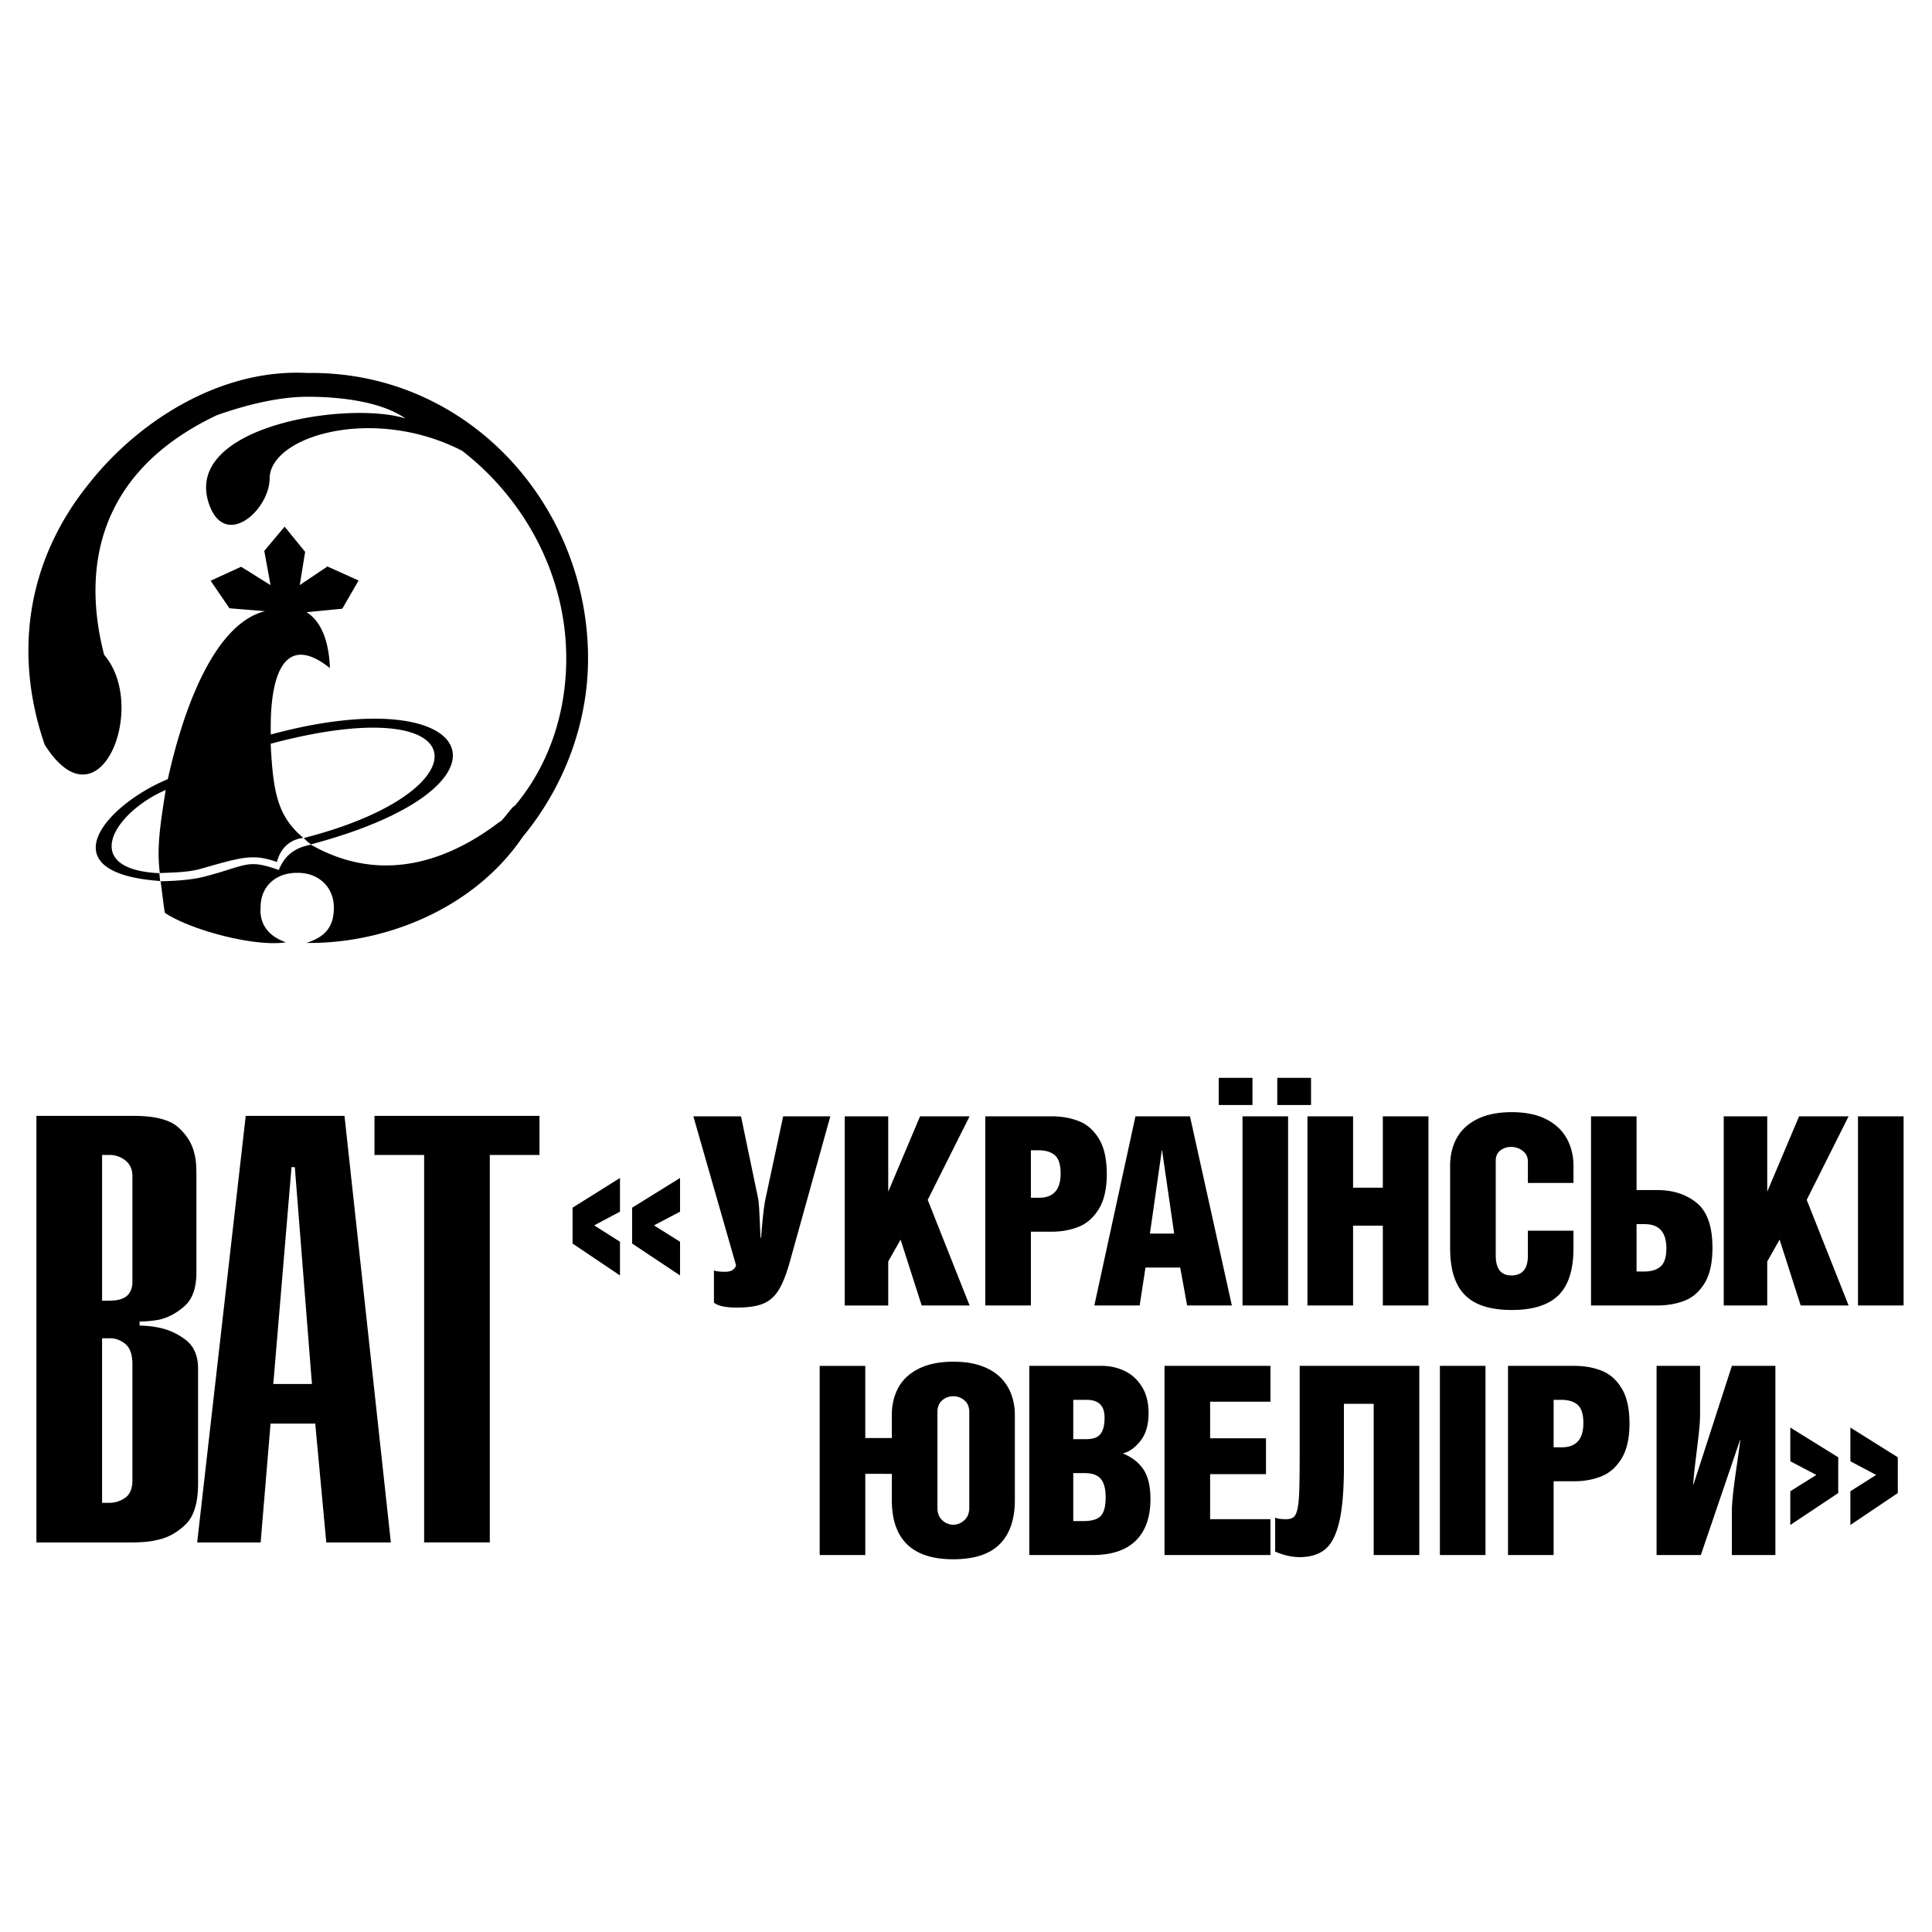 <svg xmlns="http://www.w3.org/2000/svg" width="2500" height="2500" viewBox="0 0 192.756 192.756"><g fill-rule="evenodd" clip-rule="evenodd"><path fill="#fff" d="M0 0h192.756v192.756H0V0z"/><path d="M29.907 58.375l2.763-1.857 3.105 1.4-1.624 2.813-3.568.351c1.835 1.121 2.272 3.751 2.332 5.571-4.456-3.555-6.039.479-5.896 6.63 20.791-5.633 25.835 5.167 4.004 10.961a4.591 4.591 0 0 1-.711-.636c18.263-4.658 17.527-14.963-3.308-9.404.242 4.869.693 7.239 3.256 9.389-1.374.169-2.291 1.068-2.634 2.408-2.373-.832-3.421-.513-7.578.675-1.108.316-2.334.369-4.103.427-.288-2.394-.047-4.325.586-8.287-5.23 2.273-8.649 7.936-.623 8.302.005.274.044.52.073.781-11.312-.812-5.496-7.561.763-10.164 1.798-8.12 5.008-15.6 9.7-16.758l-3.552-.289-1.875-2.748 3.042-1.393 2.934 1.832-.627-3.415 2.03-2.42 2.047 2.514-.536 3.317zm1.115 25.9c7.462 4.252 14.312 1.173 18.79-2.258.264.006 1.339-1.651 1.547-1.615 3.386-4.016 5.137-9.236 5.137-14.714 0-8.265-4.128-15.873-10.394-20.717-8.863-4.557-19.172-1.461-19.201 2.764-.024 3.183-4.443 7.085-6.031 2.595-2.775-7.853 13.931-10.378 19.595-8.574-2.527-1.75-6.663-2.171-9.792-2.171-2.98 0-6.4.896-9.06 1.85-11.94 5.674-13.446 15.322-11.221 23.9 4.448 5.166-.461 17.616-5.934 8.963-3.11-9.041-1.801-18.292 4.341-25.949 4.917-6.29 13.163-11.6 21.871-11.136 16.003-.237 28 13.186 28 28.477 0 6.695-2.537 12.991-6.51 17.792-4.958 7.311-13.946 10.703-21.594 10.593 1.507-.492 2.744-1.273 2.744-3.51 0-2.075-1.537-3.525-3.698-3.482-2.075 0-3.61 1.334-3.61 3.411-.143 1.693.775 2.909 2.522 3.523-3.144.479-9.51-1.234-12.066-2.936-.096-.323-.358-2.729-.439-3.156 1.794-.034 3.301-.184 4.37-.462 4.318-1.125 4.233-1.797 7.426-.663.677-1.699 1.907-2.283 3.207-2.525zM42.316 115.23h-4.954v-3.9h16.461v3.9h-4.955v38.658h-6.552V115.23zm-11.194 22.852l-1.707-21.635h-.33l-1.818 21.635h3.855zm-6.606-26.752h9.855l4.625 42.559h-6.442l-1.102-11.855h-4.459l-.989 11.855h-6.332l4.844-42.559zm-13.671 18.441c.846 0 1.453-.158 1.815-.48.367-.322.552-.805.552-1.443V117.36c0-.678-.228-1.195-.688-1.57a2.497 2.497 0 0 0-1.624-.559h-.715v14.541h.66v-.001zm.054 20.167c.584 0 1.121-.172 1.596-.508s.716-.912.716-1.723v-11.602c0-.943-.228-1.615-.688-2.002-.461-.385-.963-.582-1.514-.582h-.825v16.416h.715v.001zM3.632 111.33h9.689c2.127 0 3.613.381 4.46 1.141.846.76 1.376 1.615 1.596 2.559.11.404.172.816.193 1.242.021.422.027.803.027 1.139v9.526c0 1.52-.378 2.627-1.127 3.318-.751.689-1.59 1.158-2.505 1.393-.365.07-.723.121-1.074.152-.35.031-.668.051-.964.051v.404c.296 0 .606.02.937.051.329.033.659.084.991.154.99.201 1.892.613 2.697 1.24.804.627 1.21 1.576 1.21 2.863v11.449c0 1.926-.419 3.293-1.266 4.104s-1.781 1.318-2.808 1.521c-.405.1-.818.17-1.238.201-.42.031-.82.051-1.184.051H3.632V111.33zM65.25 122.258l2.598 1.629v3.363l-4.78-3.184v-3.574l4.78-2.963v3.361l-2.598 1.368zm-5.967 0l2.573 1.629v3.363l-4.732-3.184v-3.574l4.732-2.963v3.361l-2.573 1.368zm23.559-10.883l-4.046 14.533c-.349 1.244-.724 2.189-1.131 2.834-.407.645-.926 1.092-1.563 1.34-.634.25-1.498.375-2.588.375-1.134 0-1.896-.166-2.284-.498v-3.207c.223.088.598.135 1.13.135.572 0 .932-.215 1.078-.639l-4.262-14.873h4.754l1.714 8.227c.05.268.096.812.131 1.641.037.828.072 1.576.106 2.248h.053c.144-1.908.292-3.203.44-3.889l1.764-8.227h4.704zm1.436 18.873v-18.873h4.34v7.52l3.177-7.52h4.942l-4.179 8.336 4.179 10.537h-4.78l-2.106-6.572-1.232 2.182v4.391h-4.341v-.001zm14.023 0v-18.873h6.6c1.006 0 1.916.158 2.73.479.811.314 1.48.898 2.008 1.758.521.854.785 2.029.785 3.52 0 1.451-.26 2.605-.779 3.467-.521.857-1.189 1.457-2.01 1.791-.818.332-1.729.498-2.73.498h-2.053v7.361h-4.551v-.001zm4.551-10.748h.814c1.436 0 2.154-.809 2.154-2.42 0-.871-.189-1.477-.568-1.814-.377-.334-.932-.502-1.662-.502h-.738v4.736zm6.33 10.748l4.102-18.873h5.439l4.18 18.873h-4.465l-.688-3.785h-3.465l-.58 3.785h-4.523zm5.547-7.174h2.418l-1.207-8.311h-.025l-1.186 8.311zm9.236 7.174v-18.873h4.549v18.873h-4.549zm-2.371-20.002v-2.707h3.365v2.707h-3.365zm5.84 0v-2.707h3.369v2.707h-3.369zm7.562 12.037v7.965h-4.551v-18.873h4.551v7.123h2.969v-7.123h4.551v18.873h-4.551v-7.965h-2.969zm17.44.504h4.549v1.756c0 2.137-.494 3.693-1.488 4.68-.996.98-2.549 1.475-4.668 1.475-1.396 0-2.547-.213-3.457-.641a4.185 4.185 0 0 1-2.029-2.014c-.443-.914-.664-2.088-.664-3.525v-8.227c0-1.016.217-1.926.654-2.73s1.119-1.441 2.047-1.904c.926-.463 2.076-.697 3.449-.697 1.369 0 2.518.236 3.438.707.922.469 1.605 1.113 2.053 1.924.443.816.666 1.723.666 2.73v1.705h-4.549v-2.121c0-.465-.174-.822-.52-1.086a1.878 1.878 0 0 0-1.137-.391c-.428 0-.793.119-1.094.355-.307.24-.457.584-.457 1.037v9.41c0 1.348.516 2.02 1.551 2.02 1.104 0 1.656-.656 1.656-1.967v-2.496zm6.3-11.412v18.873h6.598c1.008 0 1.914-.158 2.729-.475.812-.312 1.482-.896 2.004-1.75.525-.852.785-2.031.785-3.533 0-2.125-.521-3.615-1.562-4.471-1.045-.857-2.363-1.285-3.955-1.285h-2.055v-7.359h-4.544zm4.543 10.758h.814c1.439 0 2.16.805 2.16 2.414 0 .871-.191 1.475-.576 1.811s-.936.502-1.658.502h-.74v-4.727zm8.698 8.115v-18.873h4.34v7.52l3.178-7.52h4.941l-4.18 8.336 4.18 10.537h-4.781l-2.105-6.572-1.232 2.182v4.391h-4.341v-.001zm13.394 0v-18.873h4.551v18.873h-4.551zM86.33 143.473h2.648v-2.311c0-1.02.22-1.93.657-2.729.439-.799 1.12-1.426 2.043-1.885.927-.463 2.077-.691 3.453-.691 1.045 0 1.958.135 2.738.406.777.273 1.412.648 1.908 1.127.492.48.863 1.045 1.111 1.695.246.654.365 1.355.365 2.104v8.463c0 1.922-.498 3.387-1.5 4.398-1.002 1.014-2.551 1.518-4.646 1.518-4.086 0-6.13-1.971-6.13-5.916v-2.605H86.33v8.1h-4.55v-18.873h4.549v7.199h.001zm8.778-4.168c-.423 0-.795.137-1.107.41-.314.271-.473.662-.473 1.166v9.562c0 .52.162.93.48 1.23.317.297.683.449 1.1.449.411 0 .779-.152 1.107-.449.325-.301.49-.711.49-1.23v-9.562c0-.504-.162-.895-.483-1.166a1.654 1.654 0 0 0-1.114-.41zm11.972.357v3.922h1.34c.639 0 1.096-.17 1.371-.51s.412-.889.412-1.648c0-1.176-.594-1.764-1.783-1.764h-1.34zm0 7.311v4.785h1.025c.84 0 1.416-.178 1.734-.529.316-.354.473-.965.473-1.838 0-.826-.156-1.438-.473-1.828-.318-.395-.859-.59-1.629-.59h-1.13zm1.945 8.173h-6.334v-18.873h7.25c.789 0 1.535.166 2.244.498.707.33 1.287.854 1.734 1.566.451.713.674 1.6.674 2.668 0 1.158-.273 2.08-.818 2.762-.545.688-1.129 1.098-1.754 1.236.932.389 1.627.934 2.08 1.633.453.697.68 1.68.68 2.939 0 1.785-.482 3.158-1.453 4.125-.969.962-2.404 1.446-4.303 1.446zm7.159 0v-18.873h10.57v3.576h-6.02v3.65h5.574v3.574h-5.574v4.496h6.02v3.576h-10.57v.001zm13.484-18.873h11.936v18.873h-4.551v-15.088h-2.971v6.256c0 2.35-.152 4.182-.459 5.496-.305 1.314-.775 2.234-1.408 2.76-.639.523-1.486.785-2.547.785-.775 0-1.592-.184-2.445-.551v-3.395c.201.109.568.16 1.104.16.332 0 .586-.074.758-.223.17-.15.297-.447.383-.887s.143-1.068.164-1.887c.023-.816.037-2.016.037-3.6v-8.699h-.001zm13.99 18.873v-18.873h4.551v18.873h-4.551zm6.797 0v-18.873h6.6c1.004 0 1.914.158 2.73.479.811.314 1.48.898 2.006 1.758.523.854.785 2.029.785 3.52 0 1.451-.26 2.605-.777 3.467-.521.859-1.189 1.457-2.01 1.791-.82.332-1.73.498-2.73.498h-2.053v7.361h-4.551v-.001zm4.551-10.746h.812c1.438 0 2.156-.811 2.156-2.422 0-.871-.191-1.477-.568-1.814-.377-.334-.934-.502-1.662-.502h-.738v4.738zm22.125 10.746v-18.873h-4.34l-3.836 11.852h-.023c.031-.609.125-1.504.271-2.697.145-1.193.254-2.086.316-2.688.066-.602.098-1.199.098-1.787v-4.68h-4.34v18.873h4.416l3.916-11.486h.023c-.023.242-.172 1.293-.438 3.158-.27 1.857-.404 3.172-.404 3.938v4.391h4.341v-.001zm4.086-7.99l-2.598 1.629v3.363l4.781-3.184v-3.572l-4.781-2.965v3.361l2.598 1.368zm5.967 0l-2.572 1.629v3.363l4.732-3.184v-3.572l-4.732-2.965v3.361l2.572 1.368z"/></g></svg>